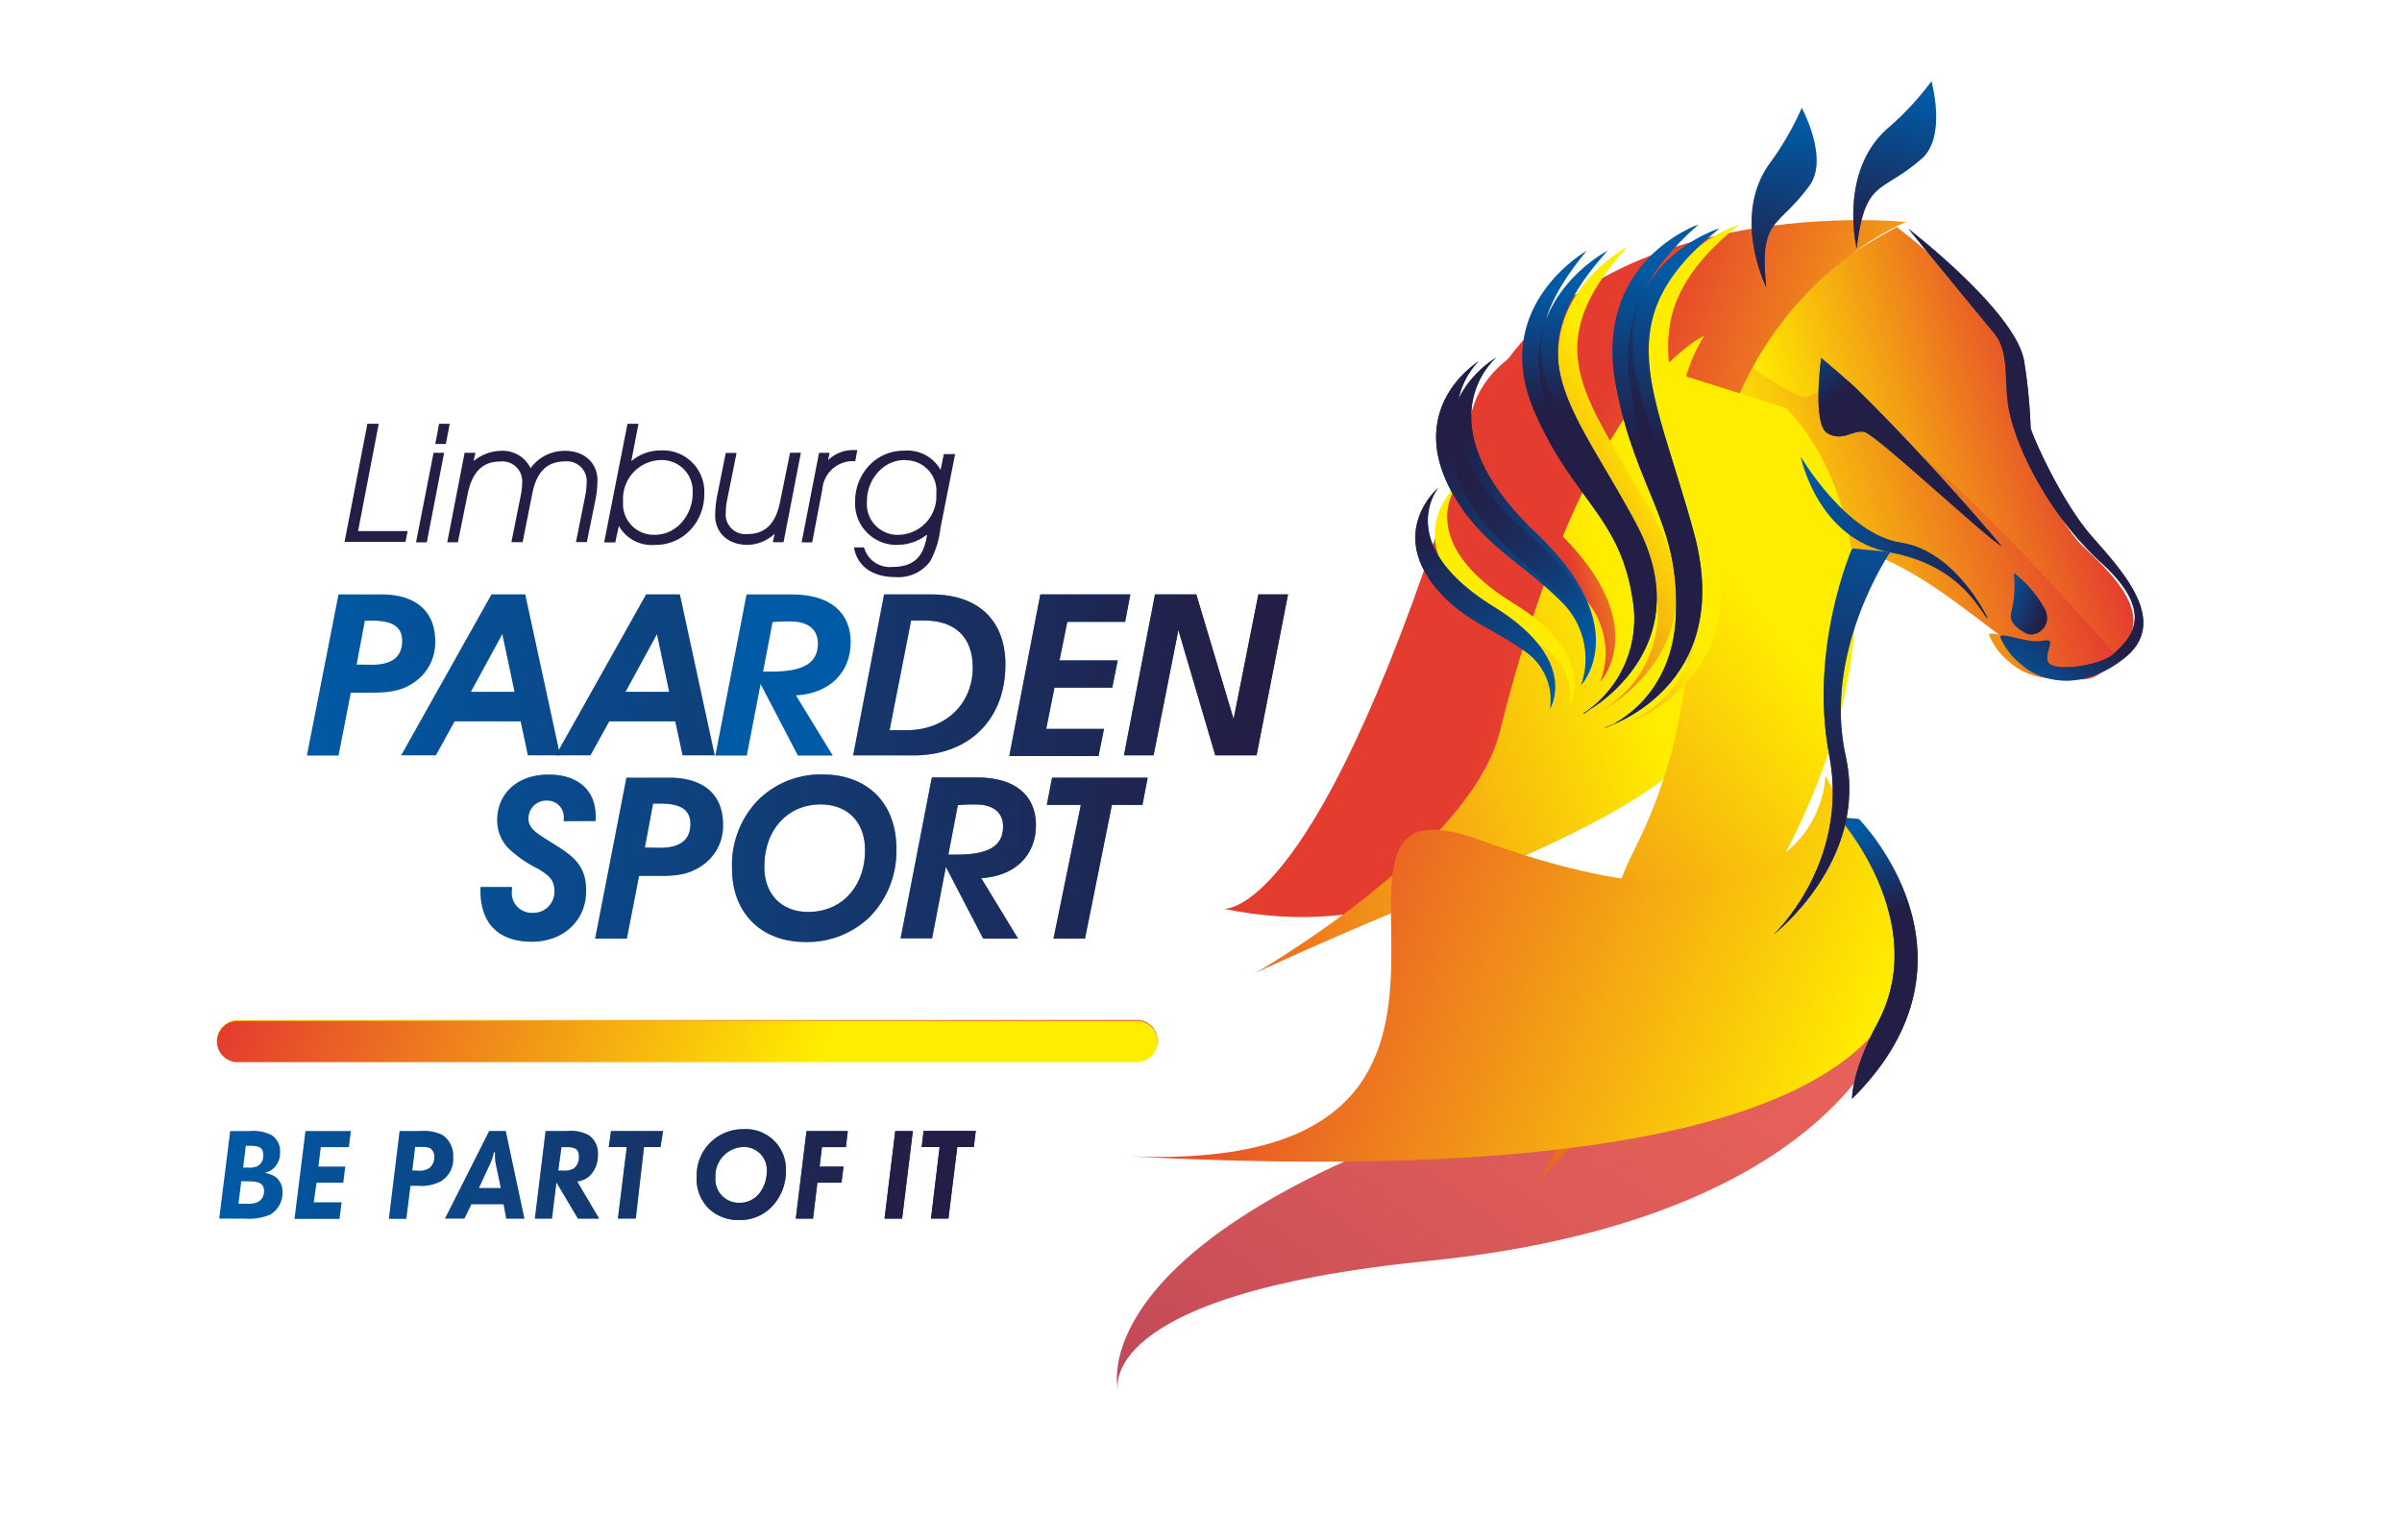 <?xml version="1.0" encoding="UTF-8"?> <svg xmlns="http://www.w3.org/2000/svg" xmlns:xlink="http://www.w3.org/1999/xlink" viewBox="0 0 290.92 186.59"><defs><style>.cls-1{isolation:isolate;}.cls-15,.cls-2{fill:#005aa6;}.cls-11,.cls-12,.cls-13,.cls-14,.cls-15,.cls-26,.cls-27,.cls-29,.cls-3,.cls-30,.cls-31,.cls-32,.cls-33,.cls-34,.cls-35,.cls-36,.cls-37,.cls-38,.cls-39,.cls-4,.cls-6,.cls-7,.cls-8,.cls-9{fill-rule:evenodd;}.cls-3{opacity:0.8;fill:url(#linear-gradient);}.cls-10,.cls-4,.cls-41,.cls-42,.cls-5,.cls-6,.cls-7,.cls-8,.cls-9{mix-blend-mode:multiply;}.cls-4{fill:url(#linear-gradient-2);}.cls-5{fill:url(#linear-gradient-3);}.cls-6{fill:url(#linear-gradient-4);}.cls-7{fill:url(#linear-gradient-5);}.cls-8{fill:url(#linear-gradient-6);}.cls-9{fill:url(#linear-gradient-7);}.cls-11{fill:url(#linear-gradient-8);}.cls-12{fill:url(#linear-gradient-9);}.cls-13{fill:url(#linear-gradient-10);}.cls-14{fill:url(#linear-gradient-11);}.cls-16{fill:url(#linear-gradient-12);}.cls-17{fill:url(#linear-gradient-13);}.cls-18{fill:url(#linear-gradient-16);}.cls-19{fill:url(#linear-gradient-18);}.cls-20{fill:url(#linear-gradient-19);}.cls-21{fill:url(#linear-gradient-20);}.cls-22{fill:url(#linear-gradient-21);}.cls-23{fill:url(#linear-gradient-22);}.cls-24{fill:url(#linear-gradient-23);}.cls-25{fill:#231e45;}.cls-26{fill:url(#linear-gradient-24);}.cls-27{fill:url(#linear-gradient-25);}.cls-28{fill:url(#linear-gradient-26);}.cls-29{fill:url(#linear-gradient-27);}.cls-30{fill:url(#linear-gradient-28);}.cls-31{fill:url(#linear-gradient-29);}.cls-32{fill:url(#linear-gradient-30);}.cls-33{fill:url(#linear-gradient-31);}.cls-34{fill:url(#linear-gradient-32);}.cls-35{fill:url(#linear-gradient-33);}.cls-36{fill:url(#linear-gradient-34);}.cls-37{fill:url(#linear-gradient-35);}.cls-38{fill:url(#linear-gradient-36);}.cls-39{fill:url(#linear-gradient-37);}.cls-40{fill:url(#linear-gradient-38);}.cls-41{fill:url(#linear-gradient-39);}.cls-42{fill:url(#linear-gradient-40);}.cls-43{fill:url(#linear-gradient-41);}.cls-44{fill:url(#linear-gradient-42);}.cls-45{fill:url(#linear-gradient-43);}.cls-46{fill:url(#linear-gradient-44);}.cls-47{fill:url(#linear-gradient-45);}.cls-48{fill:url(#linear-gradient-46);}.cls-49{fill:url(#linear-gradient-47);}.cls-50{fill:url(#linear-gradient-48);}.cls-51{fill:url(#linear-gradient-49);}.cls-52{fill:url(#linear-gradient-50);}</style><linearGradient id="linear-gradient" x1="-562.07" y1="1904.18" x2="-496.65" y2="1904.18" gradientTransform="matrix(1.39, -1.03, 1.15, 0.86, -1260.96, -2033.51)" gradientUnits="userSpaceOnUse"><stop offset="0" stop-color="#ab182d"></stop><stop offset="0.18" stop-color="#bc232e"></stop><stop offset="0.47" stop-color="#d2312e"></stop><stop offset="0.75" stop-color="#df392f"></stop><stop offset="1" stop-color="#e43c2f"></stop></linearGradient><linearGradient id="linear-gradient-2" x1="2291.17" y1="806.53" x2="2326.61" y2="806.53" gradientTransform="translate(-2210.25 -16.11) rotate(-17.55)" gradientUnits="userSpaceOnUse"><stop offset="0" stop-color="#ffed00"></stop><stop offset="1" stop-color="#e43c2f"></stop></linearGradient><linearGradient id="linear-gradient-3" x1="2285.18" y1="810.78" x2="2322.94" y2="810.78" xlink:href="#linear-gradient-2"></linearGradient><linearGradient id="linear-gradient-4" x1="-3841.4" y1="-1364.89" x2="-3790.42" y2="-1364.89" gradientTransform="matrix(-0.95, -0.33, -0.33, 0.95, -3863, 110.11)" xlink:href="#linear-gradient-2"></linearGradient><linearGradient id="linear-gradient-5" x1="-5287.14" y1="810.61" x2="-5212" y2="810.61" gradientTransform="matrix(-0.95, 0.3, 0.3, 0.95, -5070.11, 889.2)" xlink:href="#linear-gradient-2"></linearGradient><linearGradient id="linear-gradient-6" x1="-5275.89" y1="2478.89" x2="-5197.61" y2="2478.89" gradientTransform="matrix(-0.79, 0.68, 0.69, 0.88, -5675, 1467.7)" xlink:href="#linear-gradient-2"></linearGradient><linearGradient id="linear-gradient-7" x1="-2669.31" y1="-1228.56" x2="-2621.48" y2="-1228.56" gradientTransform="matrix(-1.42, -1.02, -0.43, 1.12, -4093.42, -1218.4)" xlink:href="#linear-gradient-2"></linearGradient><linearGradient id="linear-gradient-8" x1="-5424.57" y1="797.18" x2="-5393.15" y2="797.18" gradientTransform="matrix(-0.95, 0.3, 0.3, 0.95, -5193.47, 928.2)" xlink:href="#linear-gradient-2"></linearGradient><linearGradient id="linear-gradient-9" x1="-5627.08" y1="1494.52" x2="-5596.93" y2="1494.52" gradientTransform="matrix(-0.87, 0.49, 0.49, 0.87, -5426.86, 1513.95)" xlink:href="#linear-gradient-2"></linearGradient><linearGradient id="linear-gradient-10" x1="-4165.45" y1="431.41" x2="-4152.83" y2="431.41" gradientTransform="matrix(-0.98, 0.21, 0.21, 0.98, -3970.1, 518.24)" xlink:href="#linear-gradient-2"></linearGradient><linearGradient id="linear-gradient-11" x1="-4350.56" y1="1087.86" x2="-4340.35" y2="1087.86" gradientTransform="matrix(-0.93, 0.36, 0.36, 0.93, -4262.42, 637.23)" xlink:href="#linear-gradient-2"></linearGradient><linearGradient id="linear-gradient-12" x1="36.19" y1="81.78" x2="150.77" y2="81.78" gradientUnits="userSpaceOnUse"><stop offset="0" stop-color="#231e45" stop-opacity="0"></stop><stop offset="1" stop-color="#231e45"></stop></linearGradient><linearGradient id="linear-gradient-13" x1="36.19" y1="81.78" x2="150.77" y2="81.78" xlink:href="#linear-gradient-12"></linearGradient><linearGradient id="linear-gradient-16" x1="36.19" y1="81.78" x2="150.77" y2="81.78" xlink:href="#linear-gradient-12"></linearGradient><linearGradient id="linear-gradient-18" x1="36.19" y1="81.78" x2="150.77" y2="81.78" xlink:href="#linear-gradient-12"></linearGradient><linearGradient id="linear-gradient-19" x1="36.19" y1="103.95" x2="150.77" y2="103.95" xlink:href="#linear-gradient-12"></linearGradient><linearGradient id="linear-gradient-20" x1="36.19" y1="103.95" x2="150.77" y2="103.95" xlink:href="#linear-gradient-12"></linearGradient><linearGradient id="linear-gradient-21" x1="36.19" y1="103.96" x2="150.77" y2="103.96" xlink:href="#linear-gradient-12"></linearGradient><linearGradient id="linear-gradient-22" x1="36.19" y1="103.95" x2="150.77" y2="103.95" xlink:href="#linear-gradient-12"></linearGradient><linearGradient id="linear-gradient-23" x1="36.19" y1="103.95" x2="150.77" y2="103.95" xlink:href="#linear-gradient-12"></linearGradient><linearGradient id="linear-gradient-24" x1="227.5" y1="60.55" x2="221.45" y2="93.95" xlink:href="#linear-gradient-12"></linearGradient><linearGradient id="linear-gradient-25" x1="230.57" y1="73.59" x2="236.62" y2="64.91" xlink:href="#linear-gradient-12"></linearGradient><linearGradient id="linear-gradient-26" x1="218.09" y1="65.1" x2="240.75" y2="65.1" xlink:href="#linear-gradient-12"></linearGradient><linearGradient id="linear-gradient-27" x1="232.08" y1="11.14" x2="226.3" y2="29.81" xlink:href="#linear-gradient-12"></linearGradient><linearGradient id="linear-gradient-28" x1="217.32" y1="14.54" x2="214.42" y2="34.27" xlink:href="#linear-gradient-12"></linearGradient><linearGradient id="linear-gradient-29" x1="206.49" y1="34.01" x2="202.28" y2="54.52" xlink:href="#linear-gradient-12"></linearGradient><linearGradient id="linear-gradient-30" x1="205.21" y1="33.75" x2="201.01" y2="54.26" xlink:href="#linear-gradient-12"></linearGradient><linearGradient id="linear-gradient-31" x1="193.92" y1="35.35" x2="193.66" y2="49.56" xlink:href="#linear-gradient-12"></linearGradient><linearGradient id="linear-gradient-32" x1="192.63" y1="35.33" x2="192.37" y2="49.53" xlink:href="#linear-gradient-12"></linearGradient><linearGradient id="linear-gradient-33" x1="195.96" y1="74.8" x2="177.55" y2="52.45" xlink:href="#linear-gradient-12"></linearGradient><linearGradient id="linear-gradient-34" x1="195.32" y1="75.33" x2="176.91" y2="52.98" xlink:href="#linear-gradient-12"></linearGradient><linearGradient id="linear-gradient-35" x1="188.63" y1="84.36" x2="172.85" y2="63.59" xlink:href="#linear-gradient-12"></linearGradient><linearGradient id="linear-gradient-36" x1="219.96" y1="102.69" x2="224.17" y2="112.68" xlink:href="#linear-gradient-12"></linearGradient><linearGradient id="linear-gradient-37" x1="242.1" y1="72.09" x2="247.62" y2="74.19" xlink:href="#linear-gradient-12"></linearGradient><linearGradient id="linear-gradient-38" x1="216.48" y1="40.62" x2="222.53" y2="47.99" xlink:href="#linear-gradient-12"></linearGradient><linearGradient id="linear-gradient-39" x1="26.28" y1="126.05" x2="140.2" y2="126.05" gradientTransform="matrix(1, 0, 0, 1, 0, 0)" xlink:href="#linear-gradient-2"></linearGradient><linearGradient id="linear-gradient-40" x1="97.9" y1="131.49" x2="32.89" y2="107.87" gradientTransform="matrix(1, 0, 0, 1, 0, 0)" xlink:href="#linear-gradient-2"></linearGradient><linearGradient id="linear-gradient-41" x1="27.64" y1="142.45" x2="108.56" y2="134.25" xlink:href="#linear-gradient-12"></linearGradient><linearGradient id="linear-gradient-42" x1="27.74" y1="143.44" x2="108.66" y2="135.24" xlink:href="#linear-gradient-12"></linearGradient><linearGradient id="linear-gradient-43" x1="27.84" y1="144.42" x2="108.76" y2="136.21" xlink:href="#linear-gradient-12"></linearGradient><linearGradient id="linear-gradient-44" x1="27.97" y1="145.68" x2="108.89" y2="137.48" xlink:href="#linear-gradient-12"></linearGradient><linearGradient id="linear-gradient-45" x1="28.05" y1="146.47" x2="108.97" y2="138.27" xlink:href="#linear-gradient-12"></linearGradient><linearGradient id="linear-gradient-46" x1="28.11" y1="147.09" x2="109.03" y2="138.89" xlink:href="#linear-gradient-12"></linearGradient><linearGradient id="linear-gradient-47" x1="28.26" y1="148.53" x2="109.18" y2="140.33" xlink:href="#linear-gradient-12"></linearGradient><linearGradient id="linear-gradient-48" x1="28.34" y1="149.36" x2="109.26" y2="141.16" xlink:href="#linear-gradient-12"></linearGradient><linearGradient id="linear-gradient-49" x1="28.45" y1="150.44" x2="109.37" y2="142.24" xlink:href="#linear-gradient-12"></linearGradient><linearGradient id="linear-gradient-50" x1="28.5" y1="150.89" x2="109.42" y2="142.69" xlink:href="#linear-gradient-12"></linearGradient></defs><g class="cls-1"><g id="Layer_1" data-name="Layer 1"><path class="cls-2" d="M27.88,137h2.35a5,5,0,0,1,2.69.51,2.35,2.35,0,0,1,1,2.1,2.56,2.56,0,0,1-.67,1.79,2.18,2.18,0,0,1-1.22.66,3.24,3.24,0,0,1,1.41.55,2.24,2.24,0,0,1,.77,1.83,3,3,0,0,1-1.56,2.72,6.8,6.8,0,0,1-3,.45h-3.1Zm1.94,8.81a2.91,2.91,0,0,0,1.43-.22,1.44,1.44,0,0,0,.73-1.29c0-.91-.49-1.21-2-1.21h-.76l-.34,2.72Zm.16-4.38a2.72,2.72,0,0,0,1.16-.15,1.43,1.43,0,0,0,.75-1.32c0-.88-.38-1.17-1.56-1.17h-.56l-.32,2.64Z"></path><path class="cls-2" d="M37,137h5.49l-.24,1.95H38.85l-.29,2.36h3.25l-.24,1.95H38.33L38,145.64h3.37l-.25,2H35.67Z"></path><path class="cls-2" d="M48.4,137h2.47a5.43,5.43,0,0,1,2.69.46,3,3,0,0,1,1.32,2.72,3.11,3.11,0,0,1-1.55,2.94,5.12,5.12,0,0,1-2.68.51h-.94l-.5,4H47.1Zm2.17,4.8a2.18,2.18,0,0,0,1.4-.29,1.63,1.63,0,0,0,.63-1.35,1.17,1.17,0,0,0-.4-1c-.22-.18-.5-.23-1.27-.23h-.65l-.35,2.85Z"></path><path class="cls-2" d="M59.25,137h2l2.26,10.61h-2.2L61,145.86H57.1l-.86,1.74H53.9Zm.86,4.28a4.64,4.64,0,0,1-.15-1.16,4.72,4.72,0,0,1,0-.55h-.14a7.37,7.37,0,0,1-.7,1.91L58,143.91h2.66Z"></path><path class="cls-2" d="M66.08,137h2.59a4.66,4.66,0,0,1,2.61.49,2.63,2.63,0,0,1,1.13,2.37,3.43,3.43,0,0,1-1,2.58,2.64,2.64,0,0,1-1.51.66l2.66,4.51H70l-2.61-4.39-.54,4.39H64.78Zm1.53,4.8h.67a2.14,2.14,0,0,0,1.25-.29,1.72,1.72,0,0,0,.59-1.38c0-.86-.38-1.18-1.42-1.18H68Z"></path><path class="cls-2" d="M75.91,138.94H73.73L74,137h6.31L80,138.94H78L77,147.6H74.84Z"></path><path class="cls-2" d="M95.18,141.87A6.12,6.12,0,0,1,93.63,146a5.3,5.3,0,0,1-4.1,1.78,5.13,5.13,0,0,1-3.78-1.48,5,5,0,0,1-1.37-3.72A5.59,5.59,0,0,1,90,136.78,4.85,4.85,0,0,1,95.18,141.87Zm-8.53.75a2.84,2.84,0,0,0,2.94,3.07A3,3,0,0,0,92,144.51a4.29,4.29,0,0,0,.87-2.58,2.77,2.77,0,0,0-2.81-3A3.5,3.5,0,0,0,86.65,142.62Z"></path><path class="cls-2" d="M97.68,137h5l-.23,1.95h-2.9l-.28,2.36h2.89l-.24,1.95H99l-.53,4.35H96.38Z"></path><path class="cls-2" d="M108.43,137h2.13l-1.3,10.61h-2.13Z"></path><path class="cls-2" d="M113.8,138.94h-2.17l.23-1.95h6.32l-.24,1.95h-2l-1.07,8.66h-2.11Z"></path><path class="cls-3" d="M172.85,152.75c64.35-6.46,67-46.54,47.63-55.22,0,0,14.29,23-12,28.83-80,17.85-73.06,42.08-73.06,42.08S132.25,156.83,172.85,152.75Z"></path><path class="cls-4" d="M229.74,27.51s13.82,10.42,14,16a42.73,42.73,0,0,0,.78,8.08c.18.88,4,11,7.88,14.7S261.52,75,256,79.44s-10.54,2.6-12.43.91a8.35,8.35,0,0,1-2.59-3.25c-.54-1.08,3.13.68,5,.3s.4.92.66,2.4,3.88.58,5.48-1,2.52-1.74-4.36-8S232,60.62,231.58,56.06s-16.05-6.16-19.35-10.71C207.69,39.11,229.74,27.51,229.74,27.51Z"></path><path class="cls-5" d="M256.05,79.14s-30.7-35.72-37-31.1c-1.22.89-10.07-5.91-10.07-5.91s-.65,19,3.39,21.27,9,2.37,11.92,3C238,69.45,251.51,90.05,256.05,79.14Z"></path><path class="cls-6" d="M207.62,57.19c-4.91,23.16-22.28,60.53-59.49,52.88,0,0,11.5,2,29.34-56.25,9.63-31.44,53.4-26.93,53.4-26.93S212.53,34,207.62,57.19Z"></path><path class="cls-7" d="M207.84,73.4c9.88,21.51-21.39,28.4-55.81,44.46,0,0,26.05-14.92,29.61-29.18,10.51-42.16,24.79-48,24.79-48S198,51.88,207.84,73.4Z"></path><path class="cls-8" d="M216.28,49.42s32.52,29.15-30.21,93.94c19.53-31.49,3.15-23.23,12-40.7,13.66-27.09,2.2-58.32,2.2-58.32Z"></path><path class="cls-9" d="M230.19,111c.32,1.39,13.66,35-94.59,29,56.27,3.09,16.77-48.08,43.68-38.24,41.74,15.27,41.8-7.8,41.8-7.8Z"></path><g class="cls-10"><path class="cls-11" d="M196.78,87.69s15.85-4.81,10.72-23.62c-4.79-17.63-10.72-25.68,3.11-36.84,0,0-13.11,3.86-10.82,19.21,1.89,12.77,7,16.61,6.09,28-.88,10.64-9.1,13.26-9.1,13.26Z"></path><path class="cls-12" d="M194.13,86s14.62-7.65,6.34-23.07c-7.75-14.46-14.93-20.26-3.39-33,0,0-12.12,6.22-7.2,19.22,4.06,10.82,9.76,13.08,10.82,23.29A13.9,13.9,0,0,1,194.13,86Z"></path><path class="cls-13" d="M193.83,82.55s6.62-7-5.47-18.47c-14.14-13.49-4.78-21.22-4.78-21.22s-9.53,5.34-3.85,16.35c3.21,6.13,7.49,8.17,12,13.07a9.83,9.83,0,0,1,2.1,10.27Z"></path><path class="cls-14" d="M190.08,85.41s3.71-5.87-6.8-12.35c-12.31-7.6-6.74-14.41-6.74-14.41s-6.06,5.14-.26,12.16c3.27,3.91,6.68,4.76,10.7,7.6a7.13,7.13,0,0,1,3.1,7Z"></path></g><path class="cls-15" d="M228.94,66.87s-8.23,12-5.4,24.7-8.73,21.63-8.73,21.63,9.24-8.64,6.74-21.71,2.77-25.06,2.77-25.06Z"></path><path class="cls-15" d="M231.15,27.73s13,10,14,16a64.38,64.38,0,0,1,.79,8.09c.17.88,3.63,8.77,7.35,13.07,3.48,4,9.63,10.31,4.06,14.78s-10.53,2.6-12.42.91a8.35,8.35,0,0,1-2.59-3.25c-.55-1.07,3.13.68,5,.3s.39.92.65,2.4,6.46.66,8.06-.88,5.41-4.63-1.46-10.9-10.88-15-11.42-19.53c-.4-3.37.11-6.23-1.69-8.41C237.91,36,231.15,27.73,231.15,27.73Z"></path><path class="cls-2" d="M240.75,74.91c-.78-.48-2.95-6.36-11.81-8S218.09,55.3,218.09,55.3s5.48,9.42,12.15,10.43S240.75,74.91,240.75,74.91Z"></path><path class="cls-15" d="M233.93,9.84s1.88,6.74-1.2,9.39c-4.93,4.31-6.81,2.36-7.86,10.83,0,0-2.26-9.34,3.86-14.6a35.25,35.25,0,0,0,5.2-5.62Z"></path><path class="cls-15" d="M218.22,13.06s3.34,6.14.93,9.42c-3.84,5.29-6.11,3.82-5.23,12.3,0,0-4.3-8.59.49-15.08a35.65,35.65,0,0,0,3.81-6.64Z"></path><path class="cls-15" d="M194.42,88.12s15.86-4.81,10.73-23.61c-4.8-17.63-10.72-25.69,3.11-36.85,0,0-13.11,3.86-10.82,19.22,1.89,12.77,7,16.6,6.09,28-.88,10.64-9.11,13.25-9.11,13.25Z"></path><path class="cls-15" d="M194.42,88.12s15.64-5.46,9.74-24c-5.52-17.41-11.78-25.21,1.57-36.94,0,0-12.93,4.4-10,19.65,2.42,12.68,7.73,16.3,7.25,27.71-.43,10.67-8.55,13.62-8.55,13.62Z"></path><path class="cls-15" d="M191.78,86.44s14.62-7.66,6.34-23.08c-7.75-14.46-14.93-20.25-3.4-33,0,0-12.11,6.22-7.2,19.22,4.07,10.82,9.77,13.08,10.83,23.29a13.92,13.92,0,0,1-6.57,13.62Z"></path><path class="cls-15" d="M191.78,86.44s14.3-8.19,5.3-23.24c-8.42-14.11-15.88-19.62-4.91-32.81,0,0-11.85,6.67-6.33,19.43,4.56,10.63,10.38,12.66,11.9,22.8a13.74,13.74,0,0,1-6,13.82Z"></path><path class="cls-15" d="M191.48,83s6.62-7-5.47-18.47c-14.14-13.48-4.78-21.22-4.78-21.22s-9.53,5.34-3.85,16.36c3.2,6.12,7.49,8.17,12,13.06A9.83,9.83,0,0,1,191.48,83Z"></path><path class="cls-15" d="M191.62,82.8s6.28-7.11-6.5-18.15c-15-12.92-6-20.9-6-20.9s-9.29,5.61-3,16.36c3.56,6,8,7.86,12.78,12.57a9.74,9.74,0,0,1,2.67,10.12Z"></path><path class="cls-15" d="M187.73,85.85s3.71-5.87-6.81-12.36c-12.3-7.6-6.73-14.4-6.73-14.4s-6.06,5.13-.26,12.16c3.27,3.9,6.68,4.75,10.7,7.6a7.15,7.15,0,0,1,3.1,7Z"></path><path class="cls-15" d="M225.13,99.19s16.57,16.71-.82,33.91c0,0-.08-3.29,3-9C234.1,111.69,222.68,99,222.68,99Z"></path><path class="cls-15" d="M243.9,69.39a14,14,0,0,1,3.77,4.42c1,2-1.08,3.6-2.39,2.85s-2-1.52-1.65-2.6A13.53,13.53,0,0,0,243.9,69.39Z"></path><path class="cls-2" d="M242.48,66.22s-8.2-9.88-17.8-19.3c-.49-.49-4.11-3.58-4.11-3.58s-1.1,8,.73,9.11,3.07-.38,4.45-.15S239.76,64.44,242.48,66.22Z"></path><path class="cls-2" d="M37.17,91.52,41,72h5.18c4.22,0,6.53,2.09,6.53,5.68a5.85,5.85,0,0,1-2,4.55c-1.76,1.48-3.49,1.67-5.7,1.67H42.49L41,91.52Zm7.92-11c2.41,0,3.62-1,3.62-2.88,0-1.72-1.18-2.46-3.62-2.46-.27,0-.57,0-.9,0l-1,5.32Z"></path><path class="cls-2" d="M59.53,72h4.08l4.22,19.49H63.94l-.88-4.11h-8l-2.27,4.11h-4.2Zm1.31,4.8-3.81,7h5.29Z"></path><path class="cls-2" d="M78.26,72h4.08l4.22,19.49H82.67l-.88-4.11h-8l-2.28,4.11H67.32Zm1.31,4.8-3.81,7h5.29Z"></path><path class="cls-2" d="M100.86,91.52H96.64l-4.52-8.66-1.67,8.66H86.64L90.42,72h5.46c4.68,0,7.15,2.2,7.15,5.79S100.56,84,96.4,84.23Zm-7.4-10.17c3.76,0,5.6-1,5.6-3.4,0-1.7-1.18-2.68-3.35-2.68-.57,0-1.29,0-2.14.08l-1.15,6C92.78,81.35,93.14,81.35,93.46,81.35Z"></path><path class="cls-2" d="M121.77,80.5c0,6.63-4.38,11-11.12,11h-7.32L107.08,72h5.7C118.54,72,121.77,75.19,121.77,80.5Zm-11.42-5.34-2.61,13.29h2.08c4.66,0,8-3.15,8-7.62,0-3.59-2.11-5.67-5.84-5.67Z"></path><path class="cls-2" d="M126,72H136.9l-.63,3.32h-7L128.32,80h7.05l-.66,3.29h-7l-1,5h7l-.66,3.29H122.24Z"></path><path class="cls-2" d="M139.89,72h5l4.52,15.1,3-15.1H156l-3.81,19.49h-5l-4.47-15.18-3,15.18h-3.59Z"></path><path class="cls-2" d="M68.28,99.47v-.28a2,2,0,0,0-2-2.22A2.17,2.17,0,0,0,64,99.14c0,1.45,1.42,2,3.81,3.56,2.22,1.42,3.18,2.74,3.18,5.21,0,3.56-2.72,6.16-6.58,6.16-4,0-6.22-2.19-6.22-6.19v-.44H62c0,.14,0,.27,0,.41a2.41,2.41,0,0,0,2.52,2.72,2.54,2.54,0,0,0,2.63-2.66c0-1.37-.74-1.92-2-2.69a14.06,14.06,0,0,1-3.62-2.52,4.84,4.84,0,0,1-1.31-3.34c0-3.24,2.44-5.54,6.22-5.54,3.56,0,5.7,1.92,5.7,5a4.5,4.5,0,0,1,0,.63Z"></path><path class="cls-2" d="M72.08,113.69,75.87,94.2h5.18c4.22,0,6.52,2.09,6.52,5.68a5.81,5.81,0,0,1-2,4.55c-1.76,1.48-3.48,1.67-5.7,1.67H77.4l-1.48,7.59Zm7.92-11c2.42,0,3.62-1,3.62-2.88,0-1.73-1.18-2.47-3.62-2.47-.27,0-.57,0-.9,0l-1,5.32Z"></path><path class="cls-2" d="M91.92,96.81a10.77,10.77,0,0,1,7.73-3c5.43,0,8.91,3.51,8.91,8.93a11.36,11.36,0,0,1-3.26,8.36,10.84,10.84,0,0,1-7.76,3c-5.37,0-8.88-3.53-8.88-8.88A11.28,11.28,0,0,1,91.92,96.81Zm6,13.65c3.95,0,6.85-3,6.85-7.49,0-3.4-2.11-5.53-5.4-5.53-3.89,0-6.79,3-6.79,7.51C92.53,108.29,94.67,110.46,97.87,110.46Z"></path><path class="cls-2" d="M123.3,113.69h-4.22L114.56,105l-1.67,8.66h-3.81l3.78-19.49h5.45c4.69,0,7.16,2.2,7.16,5.79s-2.47,6.16-6.63,6.41Zm-7.4-10.17c3.76,0,5.59-1,5.59-3.4,0-1.7-1.17-2.68-3.34-2.68-.57,0-1.29,0-2.14.08l-1.15,6C115.22,103.52,115.57,103.52,115.9,103.52Z"></path><path class="cls-2" d="M130.91,97.49h-4.12l.63-3.29H139l-.63,3.29h-3.7l-3.26,16.2h-3.81Z"></path><g class="cls-10"><path class="cls-16" d="M37.17,91.52,41,72h5.18c4.22,0,6.53,2.09,6.53,5.68a5.85,5.85,0,0,1-2,4.55c-1.76,1.48-3.49,1.67-5.7,1.67H42.49L41,91.52Zm7.92-11c2.41,0,3.62-1,3.62-2.88,0-1.72-1.18-2.46-3.62-2.46-.27,0-.57,0-.9,0l-1,5.32Z"></path><path class="cls-17" d="M59.53,72h4.08l4.22,19.49H63.94l-.88-4.11h-8l-2.27,4.11h-4.2Zm1.31,4.8-3.81,7h5.29Z"></path><path class="cls-16" d="M78.26,72h4.08l4.22,19.49H82.67l-.88-4.11h-8l-2.28,4.11H67.32Zm1.31,4.8-3.81,7h5.29Z"></path><path class="cls-17" d="M100.86,91.52H96.64l-4.52-8.66-1.67,8.66H86.64L90.42,72h5.46c4.68,0,7.15,2.2,7.15,5.79S100.56,84,96.4,84.23Zm-7.4-10.17c3.76,0,5.6-1,5.6-3.4,0-1.7-1.18-2.68-3.35-2.68-.57,0-1.29,0-2.14.08l-1.15,6C92.78,81.35,93.14,81.35,93.46,81.35Z"></path><path class="cls-18" d="M121.77,80.5c0,6.63-4.38,11-11.12,11h-7.32L107.08,72h5.7C118.54,72,121.77,75.19,121.77,80.5Zm-11.42-5.34-2.61,13.29h2.08c4.66,0,8-3.15,8-7.62,0-3.59-2.11-5.67-5.84-5.67Z"></path><path class="cls-17" d="M126,72H136.9l-.63,3.32h-7L128.32,80h7.05l-.66,3.29h-7l-1,5h7l-.66,3.29H122.24Z"></path><path class="cls-19" d="M139.89,72h5l4.52,15.1,3-15.1H156l-3.81,19.49h-5l-4.47-15.18-3,15.18h-3.59Z"></path><path class="cls-20" d="M68.28,99.47v-.28a2,2,0,0,0-2-2.22A2.17,2.17,0,0,0,64,99.14c0,1.45,1.42,2,3.81,3.56,2.22,1.42,3.18,2.74,3.18,5.21,0,3.56-2.72,6.16-6.58,6.16-4,0-6.22-2.19-6.22-6.19v-.44H62c0,.14,0,.27,0,.41a2.41,2.41,0,0,0,2.52,2.72,2.54,2.54,0,0,0,2.63-2.66c0-1.37-.74-1.92-2-2.69a14.06,14.06,0,0,1-3.62-2.52,4.84,4.84,0,0,1-1.31-3.34c0-3.24,2.44-5.54,6.22-5.54,3.56,0,5.7,1.92,5.7,5a4.5,4.5,0,0,1,0,.63Z"></path><path class="cls-21" d="M72.08,113.69,75.87,94.2h5.18c4.22,0,6.52,2.09,6.52,5.68a5.81,5.81,0,0,1-2,4.55c-1.76,1.48-3.48,1.67-5.7,1.67H77.4l-1.48,7.59Zm7.92-11c2.42,0,3.62-1,3.62-2.88,0-1.73-1.18-2.47-3.62-2.47-.27,0-.57,0-.9,0l-1,5.32Z"></path><path class="cls-22" d="M91.92,96.81a10.77,10.77,0,0,1,7.73-3c5.43,0,8.91,3.51,8.91,8.93a11.36,11.36,0,0,1-3.26,8.36,10.84,10.84,0,0,1-7.76,3c-5.37,0-8.88-3.53-8.88-8.88A11.28,11.28,0,0,1,91.92,96.81Zm6,13.65c3.95,0,6.85-3,6.85-7.49,0-3.4-2.11-5.53-5.4-5.53-3.89,0-6.79,3-6.79,7.51C92.53,108.29,94.67,110.46,97.87,110.46Z"></path><path class="cls-23" d="M123.3,113.69h-4.22L114.56,105l-1.67,8.66h-3.81l3.78-19.49h5.45c4.69,0,7.16,2.2,7.16,5.79s-2.47,6.16-6.63,6.41Zm-7.4-10.17c3.76,0,5.59-1,5.59-3.4,0-1.7-1.17-2.68-3.34-2.68-.57,0-1.29,0-2.14.08l-1.15,6C115.22,103.52,115.57,103.52,115.9,103.52Z"></path><path class="cls-24" d="M130.91,97.49h-4.12l.63-3.29H139l-.63,3.29h-3.7l-3.26,16.2h-3.81Z"></path></g><path class="cls-25" d="M44.5,51.33h1.37l-2.5,13h6l-.26,1.31H41.73Z"></path><path class="cls-25" d="M51.69,65.69h-1.3l2.12-10.84h1.28Zm1.49-14.36h1.29L54,53.78H52.72Z"></path><path class="cls-25" d="M54.17,65.69l2.1-10.84h1.31l-.22,1a5.42,5.42,0,0,1,3.25-1.24,3.75,3.75,0,0,1,3.65,2.1,5.07,5.07,0,0,1,4.19-2.1c2.32,0,3.91,1.46,3.91,3.56a12.61,12.61,0,0,1-.28,2.56l-1,4.93H69.76l1.11-5.55a8,8,0,0,0,.18-1.6,2.39,2.39,0,0,0-2.6-2.62c-2.25,0-3.5,1.33-4,4l-1.15,5.78H61.94l1.11-5.55a8.06,8.06,0,0,0,.19-1.6,2.4,2.4,0,0,0-2.61-2.62c-2.24,0-3.47,1.33-4,4l-1.17,5.78Z"></path><path class="cls-25" d="M77.33,51.33l-.87,4.53a5.49,5.49,0,0,1,3.59-1.3,5,5,0,0,1,5.25,5.23,6.32,6.32,0,0,1-1.81,4.53A5.74,5.74,0,0,1,79.35,66a4.57,4.57,0,0,1-4.4-2.3l-.43,2H73.17L76,51.33Zm1.94,13.45a4.3,4.3,0,0,0,2.84-1.05,5.29,5.29,0,0,0,1.78-4,3.74,3.74,0,0,0-3.92-4,4.68,4.68,0,0,0-4.5,5A3.72,3.72,0,0,0,79.27,64.78Z"></path><path class="cls-25" d="M93.82,64.66A5,5,0,0,1,90.55,66c-2.36,0-3.93-1.45-3.93-3.55a12.74,12.74,0,0,1,.28-2.59l1-5h1.31l-1.13,5.63a8,8,0,0,0-.18,1.6,2.38,2.38,0,0,0,2.6,2.6c2.24,0,3.48-1.31,4-4l1.19-5.85H97l-2.1,10.84H93.6Z"></path><path class="cls-25" d="M97.09,65.69,99.2,54.85h1.27l-.18.89a4.36,4.36,0,0,1,3.25-1.22h.3l-.26,1.34h-.06a3.71,3.71,0,0,0-3.92,3.39l-1.23,6.44Z"></path><path class="cls-25" d="M113.9,64a10.93,10.93,0,0,1-1.25,4,4.77,4.77,0,0,1-4.22,1.9c-2.8,0-4.62-1.35-5-3.59h1.22a3.24,3.24,0,0,0,3.45,2.36c2.54,0,3.82-1.23,4.18-3.92A5.84,5.84,0,0,1,108.76,66a5,5,0,0,1-5.19-5.21,6.31,6.31,0,0,1,1.81-4.52,5.74,5.74,0,0,1,4.14-1.68,4.59,4.59,0,0,1,4.4,2.33l.39-1.92h1.37Zm-4.28-8.28a4.36,4.36,0,0,0-2.86,1.06,5.25,5.25,0,0,0-1.76,4,3.72,3.72,0,0,0,3.9,4,4.67,4.67,0,0,0,4.5-4.95A3.71,3.71,0,0,0,109.62,55.75Z"></path><path class="cls-26" d="M228.94,66.87s-8.23,12-5.4,24.7-8.73,21.63-8.73,21.63,9.24-8.64,6.74-21.71,2.77-25.06,2.77-25.06Z"></path><path class="cls-27" d="M231.15,27.73s13,10,14,16a64.38,64.38,0,0,1,.79,8.09c.17.88,3.63,8.77,7.35,13.07,3.48,4,9.63,10.31,4.06,14.78s-10.53,2.6-12.42.91a8.35,8.35,0,0,1-2.59-3.25c-.55-1.07,3.13.68,5,.3s.39.92.65,2.4,6.46.66,8.06-.88,5.41-4.63-1.46-10.9-10.88-15-11.42-19.53c-.4-3.37.11-6.23-1.69-8.41C237.91,36,231.15,27.73,231.15,27.73Z"></path><path class="cls-28" d="M240.75,74.91c-.78-.48-2.95-6.36-11.81-8S218.09,55.3,218.09,55.3s5.48,9.42,12.15,10.43S240.75,74.91,240.75,74.91Z"></path><path class="cls-29" d="M233.93,9.84s1.88,6.74-1.2,9.39c-4.93,4.31-6.81,2.36-7.86,10.83,0,0-2.26-9.34,3.86-14.6a35.25,35.25,0,0,0,5.2-5.62Z"></path><path class="cls-30" d="M218.22,13.06s3.34,6.14.93,9.42c-3.84,5.29-6.11,3.82-5.23,12.3,0,0-4.3-8.59.49-15.08a35.65,35.65,0,0,0,3.81-6.64Z"></path><path class="cls-31" d="M194.42,88.12s15.86-4.81,10.73-23.61c-4.8-17.63-10.72-25.69,3.11-36.85,0,0-13.11,3.86-10.82,19.22,1.89,12.77,7,16.6,6.09,28-.88,10.64-9.11,13.25-9.11,13.25Z"></path><path class="cls-32" d="M194.42,88.12s15.64-5.46,9.74-24c-5.52-17.41-11.78-25.21,1.57-36.94,0,0-12.93,4.4-10,19.65,2.42,12.68,7.73,16.3,7.25,27.71-.43,10.67-8.55,13.62-8.55,13.62Z"></path><path class="cls-33" d="M191.78,86.44s14.62-7.66,6.34-23.08c-7.75-14.46-14.93-20.25-3.4-33,0,0-12.11,6.22-7.2,19.22,4.07,10.82,9.77,13.08,10.83,23.29a13.92,13.92,0,0,1-6.57,13.62Z"></path><path class="cls-34" d="M191.78,86.44s14.3-8.19,5.3-23.24c-8.42-14.11-15.88-19.62-4.91-32.81,0,0-11.85,6.67-6.33,19.43,4.56,10.63,10.38,12.66,11.9,22.8a13.74,13.74,0,0,1-6,13.82Z"></path><path class="cls-35" d="M191.48,83s6.62-7-5.47-18.47c-14.14-13.48-4.78-21.22-4.78-21.22s-9.53,5.34-3.85,16.36c3.2,6.12,7.49,8.17,12,13.06A9.83,9.83,0,0,1,191.48,83Z"></path><path class="cls-36" d="M191.62,82.8s6.28-7.11-6.5-18.15c-15-12.92-6-20.9-6-20.9s-9.29,5.61-3,16.36c3.56,6,8,7.86,12.78,12.57a9.74,9.74,0,0,1,2.67,10.12Z"></path><path class="cls-37" d="M187.73,85.85s3.71-5.87-6.81-12.36c-12.3-7.6-6.73-14.4-6.73-14.4s-6.06,5.13-.26,12.16c3.27,3.9,6.68,4.75,10.7,7.6a7.15,7.15,0,0,1,3.1,7Z"></path><path class="cls-38" d="M225.13,99.19s16.57,16.71-.82,33.91c0,0-.08-3.29,3-9C234.1,111.69,222.68,99,222.68,99Z"></path><path class="cls-39" d="M243.9,69.39a14,14,0,0,1,3.77,4.42c1,2-1.08,3.6-2.39,2.85s-2-1.52-1.65-2.6A13.53,13.53,0,0,0,243.9,69.39Z"></path><path class="cls-40" d="M242.48,66.22s-8.2-9.88-17.8-19.3c-.49-.49-4.11-3.58-4.11-3.58s-1.1,8,.73,9.11,3.07-.38,4.45-.15S239.76,64.44,242.48,66.22Z"></path><path class="cls-41" d="M137.7,128.55H28.78a2.5,2.5,0,1,1,0-5H137.7a2.5,2.5,0,0,1,0,5Z"></path><path class="cls-42" d="M137.7,128.66H28.78a2.5,2.5,0,0,1,0-5H137.7a2.5,2.5,0,0,1,0,5Z"></path><path class="cls-43" d="M27.88,137h2.35a5,5,0,0,1,2.69.51,2.35,2.35,0,0,1,1,2.1,2.56,2.56,0,0,1-.67,1.79,2.18,2.18,0,0,1-1.22.66,3.24,3.24,0,0,1,1.41.55,2.24,2.24,0,0,1,.77,1.83,3,3,0,0,1-1.56,2.72,6.8,6.8,0,0,1-3,.45h-3.1Zm1.94,8.81a2.91,2.91,0,0,0,1.43-.22,1.44,1.44,0,0,0,.73-1.29c0-.91-.49-1.21-2-1.21h-.76l-.34,2.72Zm.16-4.38a2.72,2.72,0,0,0,1.16-.15,1.43,1.43,0,0,0,.75-1.32c0-.88-.38-1.17-1.56-1.17h-.56l-.32,2.64Z"></path><path class="cls-44" d="M37,137h5.49l-.24,1.95H38.85l-.29,2.36h3.25l-.24,1.95H38.33L38,145.64h3.37l-.25,2H35.67Z"></path><path class="cls-45" d="M48.4,137h2.47a5.43,5.43,0,0,1,2.69.46,3,3,0,0,1,1.32,2.72,3.11,3.11,0,0,1-1.55,2.94,5.12,5.12,0,0,1-2.68.51h-.94l-.5,4H47.1Zm2.17,4.8a2.18,2.18,0,0,0,1.4-.29,1.63,1.63,0,0,0,.63-1.35,1.17,1.17,0,0,0-.4-1c-.22-.18-.5-.23-1.27-.23h-.65l-.35,2.85Z"></path><path class="cls-46" d="M59.25,137h2l2.26,10.61h-2.2L61,145.86H57.1l-.86,1.74H53.9Zm.86,4.28a4.64,4.64,0,0,1-.15-1.16,4.72,4.72,0,0,1,0-.55h-.14a7.37,7.37,0,0,1-.7,1.91L58,143.91h2.66Z"></path><path class="cls-47" d="M66.08,137h2.59a4.66,4.66,0,0,1,2.61.49,2.63,2.63,0,0,1,1.13,2.37,3.43,3.43,0,0,1-1,2.58,2.64,2.64,0,0,1-1.51.66l2.66,4.51H70l-2.61-4.39-.54,4.39H64.78Zm1.53,4.8h.67a2.14,2.14,0,0,0,1.25-.29,1.72,1.72,0,0,0,.59-1.38c0-.86-.38-1.18-1.42-1.18H68Z"></path><path class="cls-48" d="M75.91,138.94H73.73L74,137h6.31L80,138.94H78L77,147.6H74.84Z"></path><path class="cls-49" d="M95.18,141.87A6.12,6.12,0,0,1,93.63,146a5.3,5.3,0,0,1-4.1,1.78,5.13,5.13,0,0,1-3.78-1.48,5,5,0,0,1-1.37-3.72A5.59,5.59,0,0,1,90,136.78,4.85,4.85,0,0,1,95.18,141.87Zm-8.53.75a2.84,2.84,0,0,0,2.94,3.07A3,3,0,0,0,92,144.51a4.29,4.29,0,0,0,.87-2.58,2.77,2.77,0,0,0-2.81-3A3.5,3.5,0,0,0,86.65,142.62Z"></path><path class="cls-50" d="M97.68,137h5l-.23,1.95h-2.9l-.28,2.36h2.89l-.24,1.95H99l-.53,4.35H96.38Z"></path><path class="cls-51" d="M108.43,137h2.13l-1.3,10.61h-2.13Z"></path><path class="cls-52" d="M113.8,138.94h-2.17l.23-1.95h6.32l-.24,1.95h-2l-1.07,8.66h-2.11Z"></path></g></g></svg> 